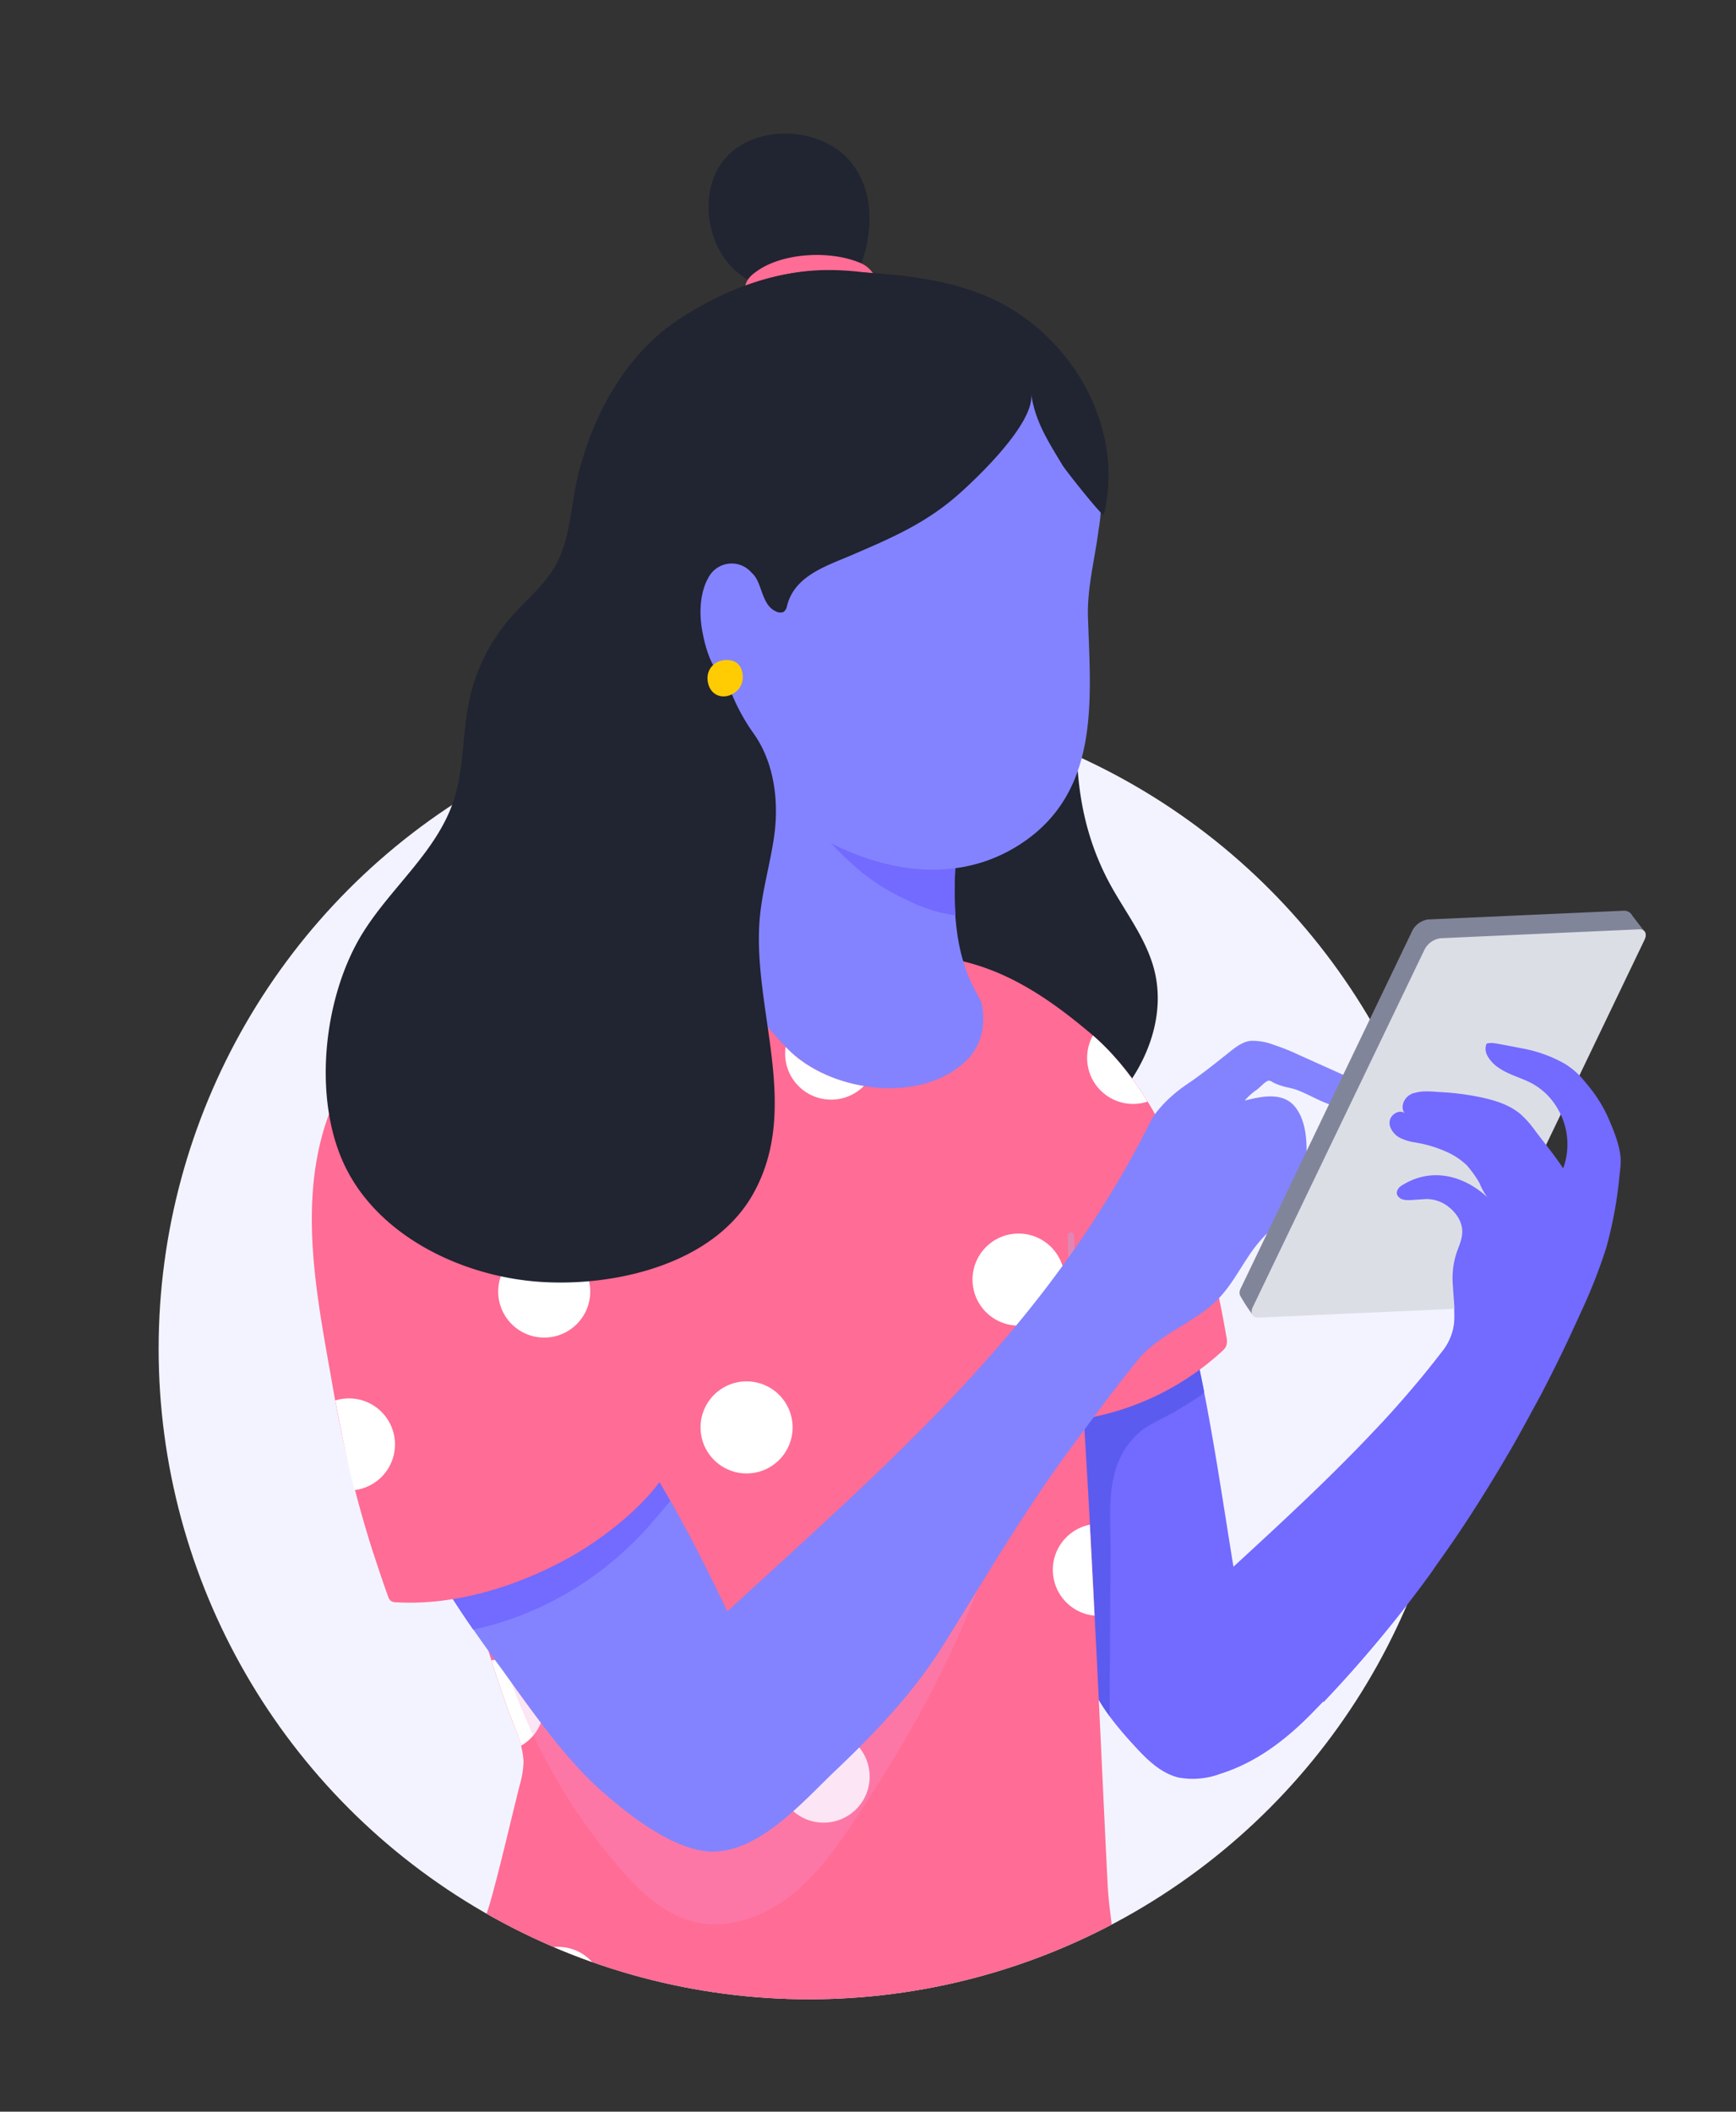 <svg xmlns="http://www.w3.org/2000/svg" xmlns:xlink="http://www.w3.org/1999/xlink" width="370" height="450" viewBox="0 0 370 450"><rect x="0" y="0" width="370" height="450" fill="#333333" stroke="none"/><defs><clipPath id="clip-path"><circle cx="172.44" cy="287.42" r="138.63" style="fill:#f3f3ff"/></clipPath><clipPath id="clip-path-2"><path d="M68.84,241.31c3.06-10.76,10-21.27,18.78-29.51a65,65,0,0,1,21.58-13.73c2.46-.91,5.21-1.64,7.69-.76,5.11,1.84,7.08,7.75,8,13.77a42.67,42.67,0,0,1,10.55-1.76c7.84-.35,17.9.64,24.22,5.74,3.4,2.74,5.92,6.44,9.16,9.38,7.18,6.49,19.69,9.35,29.43,6.08a206.88,206.88,0,0,1-3.59-21.31,5.85,5.85,0,0,1,.14-3c.92-2.24,4-2.45,6.39-2.12,12.23,1.7,22,8.34,31.21,16.1,17.48,14.78,25.2,42.81,28.94,64.61a3.59,3.59,0,0,1-.06,2.08,3.65,3.65,0,0,1-.91,1.09,57.84,57.84,0,0,1-26.67,13.82,5,5,0,0,1-2.66.06.6.6,0,0,1-.11-.06c1.06,16.52,1.89,33.05,2.71,49.57.43,8.61,2,42.31,2.46,50.91.37,6.8,2.49,15.52,1.23,22.22-2.14,11.4-26.58,16.27-36,18-13.36,2.52-27,2.71-40.65,2.51-8.61-.13-17.22-.41-25.78-1.34-11.93-1.29-24.62-4.32-32.53-13.35a8.81,8.81,0,0,1-2.08-3.51c-1.92-7.74,2.29-14.72,4.29-21.9,2.25-8.12,4.11-16.38,6.17-24.56a20,20,0,0,0,.82-5.07,21.06,21.06,0,0,0-1.92-7.33,216,216,0,0,1-8.73-28.11,58.72,58.72,0,0,1-16.51,1.59,2,2,0,0,1-1.13-.3,2.06,2.06,0,0,1-.58-.95,266.14,266.14,0,0,1-12-45.89C67.65,277.07,63.94,258.49,68.84,241.31Z" style="fill:none"/></clipPath><clipPath id="clip-path-3"><path d="M87.62,211.8C78.83,220,71.9,230.55,68.84,241.31c-4.9,17.18-1.19,35.76,1.87,53a266.14,266.14,0,0,0,12,45.89,2.06,2.06,0,0,0,.58.95,2,2,0,0,0,1.13.3c12.67.71,25.62-3.33,36.67-9.39,8.24-4.51,23.89-16.19,23.56-26.9-.2-6.54-4.63-15.1-6.52-21.44q-3.42-11.4-6.82-22.8c-3.58-11.94-4.62-26.34-5.18-38.85-.91-7.31-.72-21.74-9.25-24.8-2.48-.88-5.23-.15-7.69.76A65,65,0,0,0,87.62,211.8Z" style="fill:#ff6c95"/></clipPath></defs><g style="isolation:isolate"><g id="Calque_1" data-name="Calque 1"><circle cx="172.44" cy="287.42" r="138.63" style="fill:#f3f3ff"/><g style="clip-path:url(#clip-path)"><path d="M219.84,267c4.49-6,12.63-9.73,19.68-7.23,3.68,1.31,7.66,2.59,9,6.25,7.33,19.41,11,47.38,14.37,67.85,9.66-8.88,19.55-18,28.73-27.61h0c.64-.67,1.26-1.36,1.9-2q1.56-1.67,3.09-3.35l1.93-2.18q1.59-1.8,3.12-3.63c.53-.63,1.07-1.26,1.59-1.9,1.53-1.86,3-3.74,4.48-5.66a11.67,11.67,0,0,0,2.25-7.35c0-1.71-.17-3.44-.3-5.2,0-.44-.06-.88-.08-1.32a17.27,17.27,0,0,1,.79-6.68c.28-.81.62-1.62.87-2.44a6.94,6.94,0,0,0,.35-2.51,6.29,6.29,0,0,0-.86-2.61,8.24,8.24,0,0,0-1.87-2.13,7.57,7.57,0,0,0-5.09-1.81l-3,.21a9.21,9.21,0,0,1-1.05,0,3.22,3.22,0,0,1-1-.19,1.89,1.89,0,0,1-.82-.63,1.42,1.42,0,0,1-.23-.46,1.06,1.06,0,0,1,0-.5,2.21,2.21,0,0,1,1.18-1.4,13.88,13.88,0,0,1,4.71-1.88c4.75-.91,9.54.93,13.38,4.45a13.25,13.25,0,0,1-1.62-2.89,7.15,7.15,0,0,0-.51-.88,24.22,24.22,0,0,0-2.22-3,15,15,0,0,0-4.58-3,26.13,26.13,0,0,0-5.25-1.67l-1.1-.21a11.4,11.4,0,0,1-3.21-.93,4.36,4.36,0,0,1-2.21-2.42,2.77,2.77,0,0,1-.13-1.08c.12-1.48,2-2.69,3.2-1.84-.91-1.16-.26-3,1-3.81a4,4,0,0,1,.93-.46l.15,0c1.79-.6,4-.28,5.78-.19a55.26,55.26,0,0,1,8.5,1.12c3.05.66,6.14,1.63,8.49,3.69a21.78,21.78,0,0,1,3,3.44c2,2.65,4.15,5.23,5.94,8a14.89,14.89,0,0,0-1.12-12.63,14.06,14.06,0,0,0-5.49-5.46c-2.08-1.12-4.42-1.72-6.46-2.92a8.07,8.07,0,0,1-.69-.45,7.29,7.29,0,0,1-2.42-2.61,3,3,0,0,1-.15-2.51,3.49,3.49,0,0,1,1.25-.14,10.92,10.92,0,0,1,1.26.18c1.62.3,3.26.59,4.89.93a28.88,28.88,0,0,1,9.17,3.25,16,16,0,0,1,3.78,3.15c.54.62,1.07,1.26,1.59,1.91a29.63,29.63,0,0,1,3.92,6.34c1.12,2.54,2.55,6,2.72,8.77h0a16.23,16.23,0,0,1-.17,3,89.14,89.14,0,0,1-2.88,16.05,114.36,114.36,0,0,1-5.47,13.91c-.68,1.52-1.38,3-2.08,4.53-1.92,4.14-3.95,8.23-6.05,12.29-.64,1.24-1.32,2.46-2,3.69-1.52,2.84-3.07,5.66-4.68,8.46q-1.17,2-2.39,4.06-2.4,4-4.93,8c-.82,1.27-1.63,2.54-2.46,3.8q-2.85,4.32-5.86,8.51c-.52.72-1,1.47-1.51,2.19l0,0A269.72,269.72,0,0,1,279.7,365c-5.59,5.72-11.9,10.58-19.61,13a16.69,16.69,0,0,1-8.91.79c-3.5-.85-6.3-3.42-8.76-6.06-4-4.3-8-9-10.23-14.42a187.52,187.52,0,0,1-6.56-19.9q-7-24.57-12.64-49.52C211.35,281.58,215.34,273,219.84,267Z" style="fill:#736aff"/><path d="M237.11,276.34a25,25,0,0,1,14.89.32c1.77,6.29,3.3,13,4.64,19.92.11.54-5,3.46-5.6,3.85-2.81,1.78-6.39,3-8.77,5.33-7,6.77-5.52,16.34-5.57,25.21q-.1,15.4-.2,30.8l0,3.93a36.79,36.79,0,0,1-3.73-6.18c-.36-.87-.73-1.72-1.08-2.59l-.78-2c-.44-1.19-.87-2.4-1.29-3.61l-.63-1.86c-.44-1.34-.86-2.7-1.28-4.06-.15-.49-.31-1-.46-1.48q-.81-2.73-1.59-5.48c-.62-2.17-1.21-4.36-1.82-6.54q-2.79-10.1-5.36-20.25c-.25-1-.49-2-.73-2.94-1.18-4.72-2.29-9.47-3.4-14.21a39.49,39.49,0,0,1,5.53-7.1C224.65,282.39,230.46,278.2,237.11,276.34Z" style="fill:#5b5bef"/><path d="M231.18,126.26c-.92,22.39-5.7,42.66,6,63.22,3.07,5.38,6.87,10.46,8.61,16.4,5.19,17.72-11.37,38.05-28.74,40.41A39.68,39.68,0,0,1,181,231.51c-5.69-7.39-8.54-16.56-10.5-25.68-6.21-28.88-4.35-59.88,8-86.72,3.82-8.32,8.75-16.37,15.92-22.06,6.49-5.15,20.62-11.16,28-5C230.13,98.53,231.55,117.13,231.18,126.26Z" style="fill:#212431"/><path d="M232.44,220.22c17.48,14.78,25.2,42.81,28.94,64.61a3.59,3.59,0,0,1-.06,2.08,3.65,3.65,0,0,1-.91,1.09,57.72,57.72,0,0,1-26.67,13.81,4.92,4.92,0,0,1-2.66.07,4.69,4.69,0,0,1-1.53-1c-8.66-7.52-14.68-20.95-19.18-31.37-5.3-12.23-8.85-25.23-11.91-38.18a202.93,202.93,0,0,1-3.76-22.11,5.85,5.85,0,0,1,.14-3c.92-2.24,4-2.45,6.39-2.12C213.46,205.82,223.24,212.46,232.44,220.22Z" style="fill:#ff6c95"/><path d="M205,203.81c.19.7.4,1.39.62,2.07,3,9.39,10.89,15.26,8.6,25.9-1.3,6.06-5.95,11.05-11.49,13.84s-11.89,3.59-18.09,3.47c-17.79-.35-34.11-16.4-37.15-34-.92-5.32-.39-10.77.14-16.14l3.6-36.22c1.87-18.75,15.49-48.68,38.46-30.13a43.57,43.57,0,0,1,13.53,19.63c3.14,8.84,4,11.1,2,20.5C203.26,181.92,202.54,194.69,205,203.81Z" style="fill:#8383ff"/><path d="M221.92,227.39a38.89,38.89,0,0,0-5.76-9.54c-1.95-2.43-7.12-5.51-8.27-8.13,2.56,5.82,2.54,12.45-2.6,16.91-9.74,8.45-27.36,6-36.43-2.19-3.24-2.94-5.76-6.64-9.16-9.38-6.32-5.1-16.38-6.09-24.22-5.74-32.82,1.47-41.08,34.1-41.39,61.44-.38,33.66,3.27,65.56,15.58,97.25a21.06,21.06,0,0,1,1.92,7.33,20,20,0,0,1-.82,5.07c-2.06,8.18-3.92,16.44-6.17,24.56-2,7.18-6.21,14.16-4.29,21.9a8.81,8.81,0,0,0,2.08,3.51c7.91,9,20.6,12.06,32.53,13.35,8.56.93,17.17,1.21,25.78,1.34,13.6.2,27.29,0,40.65-2.51,9.44-1.77,33.88-6.64,36-18,1.26-6.7-.85-15.42-1.23-22.22-.47-8.6-2-42.3-2.46-50.91-1.74-34.76-3.43-69.56-7.46-104.15C225.44,240.49,224.53,233.66,221.92,227.39Z" style="fill:#ff6c95"/><g style="clip-path:url(#clip-path-2)"><circle cx="234.2" cy="334.53" r="9.81" transform="translate(-167.95 263.59) rotate(-45)" style="fill:#fff"/><circle cx="159.12" cy="304.18" r="9.81" style="fill:#fff"/><circle cx="175.55" cy="378.58" r="9.81" transform="translate(-202.99 202.95) rotate(-40.23)" style="fill:#fff"/><circle cx="217.09" cy="272.68" r="9.81" transform="translate(-131.4 266.32) rotate(-50.43)" style="fill:#fff"/><circle cx="177.15" cy="224.53" r="9.81" transform="translate(-98.09 146.81) rotate(-35.96)" style="fill:#fff"/><circle cx="102.06" cy="194.17" r="9.81" style="fill:#fff"/><circle cx="198.37" cy="437.91" r="9.81" transform="translate(-251.55 268.53) rotate(-45)" style="fill:#fff"/><circle cx="255.43" cy="398.2" r="9.81" transform="translate(-206.76 297.25) rotate(-45)" style="fill:#fff"/><circle cx="118.95" cy="424.68" r="9.81" transform="translate(-66.94 24.75) rotate(-9.28)" style="fill:#fff"/><circle cx="241.51" cy="225.44" r="9.81" style="fill:#fff"/><circle cx="106.17" cy="363.51" r="9.81" transform="translate(-201.76 143.07) rotate(-38.12)" style="fill:#fff"/></g><path d="M176.87,179.43c-2.75-2.91-5.13-6.35-5.81-10.29s.67-8.41,4-10.57c3.19-2,4.49-2.21,8.12-1.12,8.9,2.66,15.89,8.75,22,15.55a83,83,0,0,0-1.52,22.06,31.26,31.26,0,0,1-9.94-3.08C186.49,188.68,182.33,185.19,176.87,179.43Z" style="fill:#736aff"/><path d="M228.81,284.21h0a.69.69,0,0,0,.67-.7l-.56-20.2a.67.67,0,0,0-.71-.67.69.69,0,0,0-.66.7l.56,20.2A.69.69,0,0,0,228.81,284.21Z" style="fill:#e386b4"/><path d="M200.34,324.45c2-2.34,11.58-16.35,14.14-10.91a5.55,5.55,0,0,1,.46,3.54c-5.83,25.67-18.34,49.14-32.44,70.3-4,6.05-8.26,12.14-14,16.62s-13.25,7.22-20.34,5.6c-7.85-1.8-13.58-8.35-18.67-14.6-13.88-17-24.87-40.69-26-63.21-.12-2.36-2.93-3.65-1.14-5.2a7.06,7.06,0,0,1,4.27-1.38c10.94-.65,20.28,7.14,29.25,13.44A134,134,0,0,0,153.27,349,27.36,27.36,0,0,0,162,352c4.69.55,9.38-1.12,13.48-3.47C185.57,342.78,192.75,333.22,200.34,324.45Z" style="fill:#f49ad6;opacity:0.25;mix-blend-mode:multiply"/><path d="M110.69,360.92c5.31,7.3,11,15,17.55,20.76,5.57,4.93,14.28,11.77,21.9,12.77,10.84,1.44,20.94-10.53,28-17.21,8.43-8,16.56-16.56,22.77-26.46,9-14.37,17.55-29.08,27.69-42.7,4.56-6.14,9.23-12.54,14-18.36,4.62-5.64,12.28-7.84,17.26-13.14,2.44-2.59,4.15-5.74,6.12-8.69a30,30,0,0,1,3.33-4.28,12.74,12.74,0,0,1,2-1.8c.23,0,.41.24.42.48a1.38,1.38,0,0,1-.23.66c-.72,1.35-1.31,2.94-.78,4.38a1.06,1.06,0,0,0,.49.64,1.21,1.21,0,0,0,1-.09,9.77,9.77,0,0,0,4.66-3.8c1.35-2.3,1.42-5.09,1.47-7.75.05-3,.09-6.07.14-9.11.06-3.88,0-8.1-2.33-11.19-2.63-3.46-7.27-2.39-10.86-1.5a12.92,12.92,0,0,1,2.59-2.31c.69-.54,1.27-1.22,2-1.71s1.13,0,1.79.32a12,12,0,0,0,1.51.57c1.09.34,2.22.49,3.29.89,1.85.7,3.57,1.67,5.38,2.46,2.75,1.21,6.06,1.95,8.69.5,1.1-.6,2.06-1.9,1.55-3a3.29,3.29,0,0,0-1.78-1.39l-13.68-6.15a42.62,42.62,0,0,0-5-2,12.78,12.78,0,0,0-5-.91c-1.77.16-3.26,1.33-4.64,2.44-2.89,2.3-5.8,4.64-8.86,6.72a30.17,30.17,0,0,0-3.61,2.81,25.13,25.13,0,0,0-3.38,3.69,10.27,10.27,0,0,0-.84,1.39c-21.89,43.7-54.05,71.28-90.28,104.54-7.59-15.83-19-38.84-32.35-50.22-.66-.56-.46,11.43-1.32,11.27a5.14,5.14,0,0,0-2.85.57c-13.43,5.59-33,3.51-29.55,20.42,1.6,7.92,13.44,24.08,18.22,30.58Z" style="fill:#8383ff"/><path d="M88.5,322.2c0-1.17,7.76-5.51,8.9-6.29,3-2,6.07-4,9.17-5.88,2.49-1.5,5-1.94,7.53-3.17,3.21-1.55,5.85-4,9.31-5.09a35,35,0,0,1,6.21-1.44,134.14,134.14,0,0,1,13.24,19.54c-1.32,1.62-2.64,3.09-3.6,4.22a70.68,70.68,0,0,1-25.58,19.05,67.35,67.35,0,0,1-12.83,4.13c-5.11-7.37-10.9-16.51-12-21.88A18.08,18.08,0,0,1,88.5,322.2Z" style="fill:#736aff"/><path d="M87.62,211.8C78.83,220,71.9,230.55,68.84,241.31c-4.9,17.18-1.19,35.76,1.87,53a266.14,266.14,0,0,0,12,45.89,2.06,2.06,0,0,0,.58.95,2,2,0,0,0,1.13.3c12.67.71,25.62-3.33,36.67-9.39,8.24-4.51,23.89-16.19,23.56-26.9-.2-6.54-4.63-15.1-6.52-21.44q-3.42-11.4-6.82-22.8c-3.58-11.94-4.62-26.34-5.18-38.85-.91-7.31-.72-21.74-9.25-24.8-2.48-.88-5.23-.15-7.69.76A65,65,0,0,0,87.62,211.8Z" style="fill:#ff6c95"/><g style="clip-path:url(#clip-path-3)"><circle cx="102.06" cy="194.17" r="9.81" style="fill:#ff6c95"/><circle cx="114.84" cy="271.77" r="9.81" style="fill:#ff6c95"/><circle cx="76.96" cy="321.52" r="9.81" style="fill:#ff6c95"/></g><circle cx="115.99" cy="275.23" r="9.81" style="fill:#fff"/><path d="M75.68,317.53a9.81,9.81,0,1,0-4.22-19.09C72.56,304.28,75.28,317.58,75.68,317.53Z" style="fill:#fff"/></g><path d="M231.91,132.35c.55,16.42,2.38,35.19-12.76,46.37-23.89,17.64-58.08-3.18-68.87-25.46a58.51,58.51,0,0,1-4.12-11.56c-5-20.1-1.08-45.06,15.6-58.85,17.44-14.41,53.59-16.07,65.71,6.33,2.37,4.38,6,9.07,6.93,14.09a31.75,31.75,0,0,1-.24,9.53c-.8,6.3-2.48,12.47-2.28,18.79Z" style="fill:#8383ff"/><path d="M184.81,41.84A16.9,16.9,0,0,0,181,34.15c-6.93-7.92-22.76-7.81-28.07,2-3.92,7.21-1.6,17.73,5,22.46l6.13,4.4a15.52,15.52,0,0,0,4,2.32,14.61,14.61,0,0,0,5.32.41,10.53,10.53,0,0,0,4.65-1,9.86,9.86,0,0,0,3.52-4.11C184.58,55.22,186.18,48.1,184.81,41.84Z" style="fill:#212431"/><path d="M158.84,60.91c.38-1.67,1.65-2.57,3-3.48,5.6-3.6,15.08-4,21.2-1.53a6.27,6.27,0,0,1,3.06,2.37C176.68,57,169.28,57.14,158.84,60.91Z" style="fill:#ff6c95"/><path d="M160.46,254.52c-8.57,15.14-30,19.81-45.82,18.61s-33.18-9.27-40.7-23.8-5.14-36.86,3.4-50.56c6.07-9.74,15.79-17.34,19.37-28.24,2.25-6.82,1.81-14.23,3.31-21.26a39.53,39.53,0,0,1,8.91-17.78c3.13-3.56,6.93-6.6,9.31-10.7,3.59-6.2,3.39-13.81,5.27-20.72C127,87.1,134,74.78,145.59,67.46c9.76-6.14,20.68-10.26,32.29-9.73,12.92.59,27.14,1.41,38.37,8.55,14.27,9.07,23.1,26.63,19,43.41-.16.62-8.2-9.53-8.8-10.56-3-5-5.84-9.3-6.68-15.24.87,6.17-11.41,17.87-15.5,21.48-7,6.17-14.21,9.25-22.59,12.86-5.53,2.38-12.27,4.41-13.92,10.8a2.1,2.1,0,0,1-.73,1.36,1.88,1.88,0,0,1-1.7-.13c-4.15-1.85-2.29-9.78-8.23-8.76-7,1.19-4.68,8.62-4.22,13.42a42.47,42.47,0,0,0,7.65,21.26c4.49,6.2,5.52,14.56,4.47,22-.86,6.06-2.67,12-3.12,18.09C160.47,215.41,170.82,236.22,160.46,254.52Z" style="fill:#212431"/><path d="M160.56,122.53l.25.36c1.39,2.24,1.3,5.48,1.7,8.06.51,3.31,1,6.62,1.54,9.93.41,2.68-.72,4.62-3.54,5.16-7.35,1.42-9.77-5.82-10.84-11.62-.67-3.63-.54-8.14,1.36-11.4A5.58,5.58,0,0,1,160.56,122.53Z" style="fill:#8383ff"/><path d="M150.87,145.41c-.61-3.13,2.08-5.34,5.11-4.64,2.6.6,3,4.42,1.36,6.17C155.11,149.34,151.52,148.78,150.87,145.41Z" style="fill:#ffcb02"/><path d="M304.37,195.94l41.8-1.87a1.94,1.94,0,0,1,1.73,1.06l2.65,3.44-5.43,8-32.51,67.76a4.52,4.52,0,0,1-3.39,2.43l-38.48,1.72L267,280.21a36.85,36.85,0,0,1-2.73-4.2,1.85,1.85,0,0,1,.17-1.45L301,198.36A4.48,4.48,0,0,1,304.37,195.94Z" style="fill:#81859a"/><path d="M268.18,280.79l42.36-1.9a4.5,4.5,0,0,0,3.39-2.43l36.58-76.2c.61-1.28.09-2.28-1.16-2.22L307,199.94a4.52,4.52,0,0,0-3.39,2.43L267,278.57C266.41,279.84,266.93,280.84,268.18,280.79Z" style="fill:#dcdee6"/><path d="M291.66,306.29h0c.64-.67,1.26-1.36,1.9-2q1.56-1.67,3.09-3.35l1.93-2.18q1.59-1.8,3.12-3.63c.53-.63,1.07-1.26,1.59-1.9,1.53-1.86,3-3.74,4.48-5.66a11.67,11.67,0,0,0,2.25-7.35c0-1.71-.17-3.44-.3-5.2,0-.44-.06-.88-.08-1.32a17.27,17.27,0,0,1,.79-6.68c.28-.81.62-1.62.87-2.44a6.94,6.94,0,0,0,.35-2.51,6.29,6.29,0,0,0-.86-2.61,8.24,8.24,0,0,0-1.87-2.13,7.57,7.57,0,0,0-5.09-1.81l-3,.21a9.21,9.21,0,0,1-1.05,0,3.22,3.22,0,0,1-1-.19,1.89,1.89,0,0,1-.82-.63,1.42,1.42,0,0,1-.23-.46,1.06,1.06,0,0,1,0-.5,2.21,2.21,0,0,1,1.18-1.4,13.88,13.88,0,0,1,4.71-1.88c4.75-.91,9.54.93,13.38,4.45a13.25,13.25,0,0,1-1.62-2.89,7.15,7.15,0,0,0-.51-.88,24.22,24.22,0,0,0-2.22-3,15,15,0,0,0-4.58-3,26.13,26.13,0,0,0-5.25-1.67l-1.1-.21a11.4,11.4,0,0,1-3.21-.93,4.36,4.36,0,0,1-2.21-2.42,2.77,2.77,0,0,1-.13-1.08c.12-1.48,2-2.69,3.2-1.84-.91-1.16-.26-3,1-3.81a4,4,0,0,1,.93-.46l.15,0c1.79-.6,4-.28,5.78-.19a55.26,55.26,0,0,1,8.5,1.12c3.05.66,6.14,1.63,8.49,3.69a21.78,21.78,0,0,1,3,3.44c2,2.65,4.15,5.23,5.94,8a14.89,14.89,0,0,0-1.12-12.63,14.06,14.06,0,0,0-5.49-5.46c-2.08-1.12-4.42-1.72-6.46-2.92a8.07,8.07,0,0,1-.69-.45,7.29,7.29,0,0,1-2.42-2.61,3,3,0,0,1-.15-2.51,3.49,3.49,0,0,1,1.25-.14,10.92,10.92,0,0,1,1.26.18c1.62.3,3.26.59,4.89.93a28.88,28.88,0,0,1,9.17,3.25,16,16,0,0,1,3.78,3.15c.54.62,1.07,1.26,1.59,1.91a29.63,29.63,0,0,1,3.92,6.34c1.12,2.54,2.55,6,2.72,8.77h0a16.23,16.23,0,0,1-.17,3,89.14,89.14,0,0,1-2.88,16.05,114.36,114.36,0,0,1-5.47,13.91c-.68,1.52-1.38,3-2.08,4.53-1.92,4.14-3.95,8.23-6.05,12.29-.64,1.24-1.32,2.46-2,3.69-1.52,2.84-3.07,5.66-4.68,8.46q-1.17,2-2.39,4.06-2.4,4-4.93,8c-.82,1.27-1.63,2.54-2.46,3.8q-2.85,4.32-5.86,8.51c-.52.72-1,1.47-1.51,2.19l0,0a270.82,270.82,0,0,1-22.89,27.5V316.09C285.21,312.87,288.48,309.63,291.66,306.29Z" style="fill:#736aff"/></g></g></svg>